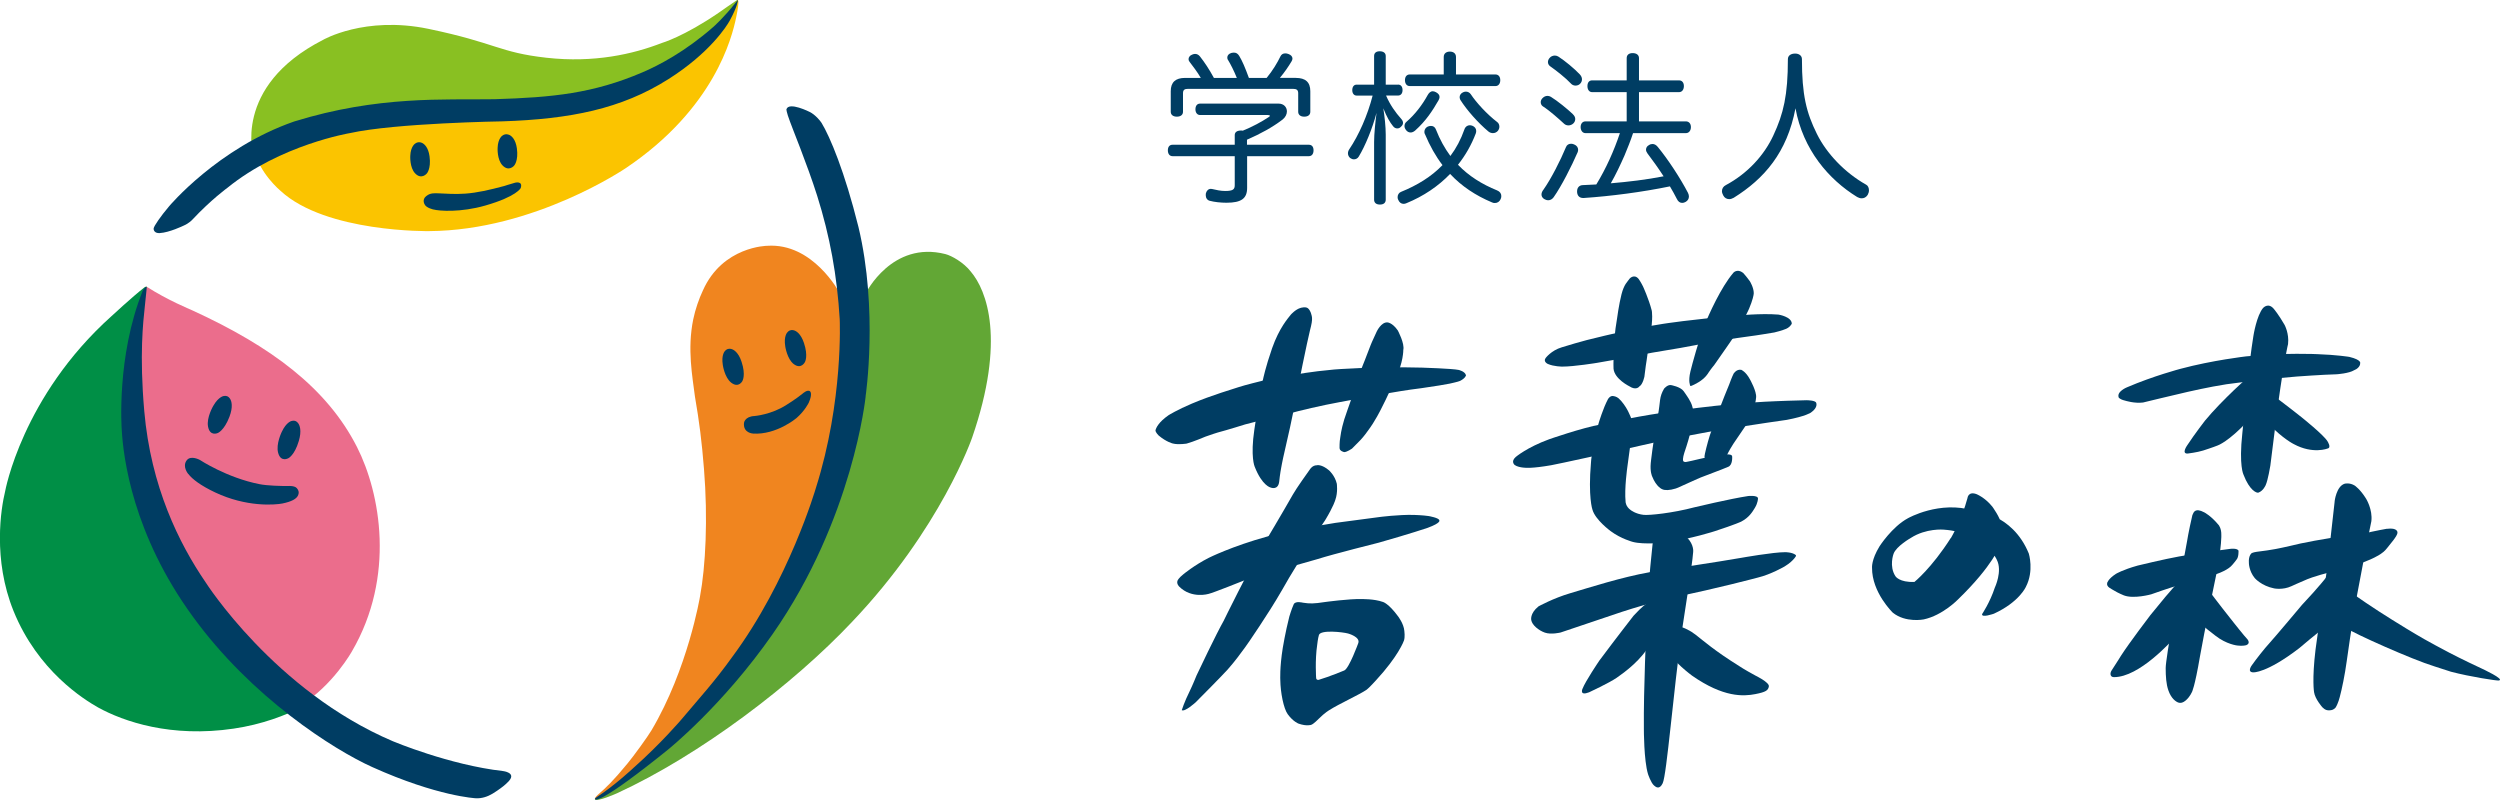 <svg width="200" height="64" viewBox="0 0 200 64" fill="none" xmlns="http://www.w3.org/2000/svg">
<g clip-path="url(#clip0_1_24262)">
<path d="M123.835 29.12C123.835 29.12 123.432 28.944 123.649 28.644C123.649 28.644 124.097 28.034 124.944 27.784C124.944 27.784 126.706 27.231 127.925 26.966C127.925 26.966 130.667 26.274 133.051 25.906C133.051 25.906 135.307 25.549 138.907 25.253C138.907 25.253 140.874 25.049 142.283 25.168C142.283 25.168 143.346 25.341 143.342 25.898C143.342 25.898 143.191 26.236 142.735 26.363C142.735 26.363 142.61 26.432 141.945 26.597C141.945 26.597 140.464 26.847 139.959 26.904C139.454 26.962 136.556 27.384 136.351 27.45C135.839 27.611 133.143 28.06 132.178 28.214C132.178 28.214 129.155 28.798 127.762 29.028C127.762 29.028 125.916 29.332 124.982 29.328C124.982 29.328 124.31 29.328 123.831 29.117L123.835 29.12Z" fill="#003D63"/>
<path d="M130.382 22.277C130.382 22.277 130.739 21.893 131.084 22.308C131.084 22.308 131.259 22.546 131.437 22.907C131.437 22.907 131.897 23.898 132.14 24.843C132.14 24.843 132.277 25.434 132.003 26.928C132.003 26.928 131.878 27.681 131.73 28.83C131.73 28.83 131.612 29.548 131.559 30.074C131.578 30.047 131.441 30.75 131.149 30.915C131.149 30.915 130.909 31.272 130.351 30.904C130.351 30.904 129.163 30.324 129.083 29.502C129.083 29.502 129.003 27.508 129.356 25.534C129.356 25.534 129.512 24.351 129.721 23.541C129.93 22.73 130.188 22.558 130.382 22.277Z" fill="#003D63"/>
<path d="M138.652 21.839C138.652 21.839 138.96 21.451 139.45 21.831C139.45 21.831 139.701 22.1 139.993 22.507C139.993 22.507 140.301 23.003 140.301 23.456C140.301 23.586 140.213 24.017 139.932 24.681C139.932 24.681 139.587 25.491 138.778 26.84C138.778 26.84 137.631 28.514 137.141 29.198C137.141 29.198 136.887 29.497 136.666 29.832C136.666 29.832 136.45 30.242 135.858 30.592C135.858 30.592 135.25 30.949 135.223 30.869C135.208 30.823 135.045 30.519 135.231 29.728C135.371 29.133 135.914 27.17 136.328 26.106C136.697 25.153 137.688 22.976 138.656 21.839H138.652Z" fill="#003D63"/>
<path d="M121.181 37.203C121.181 37.203 120.828 36.938 121.26 36.557C121.26 36.557 122.149 35.793 123.934 35.14C123.934 35.14 126.505 34.238 128.111 33.942C128.111 33.942 130.333 33.419 133.033 33.016C133.033 33.016 137.601 32.275 142.032 32.098C142.032 32.098 143.707 32.029 144.531 32.018C144.531 32.018 145.237 32.018 145.294 32.225C145.294 32.225 145.477 32.59 144.865 33.012C144.865 33.012 144.474 33.297 142.944 33.589C142.944 33.589 140.684 33.907 137.187 34.456C137.187 34.456 133.473 35.129 131.286 35.639C128.981 36.173 124.682 37.114 124.093 37.218C122.533 37.487 122.062 37.429 121.841 37.406C121.655 37.387 121.344 37.326 121.181 37.203Z" fill="#003D63"/>
<path d="M128.624 31.952C128.624 31.952 128.806 31.598 129.117 31.694C129.117 31.694 129.319 31.721 129.493 31.871C129.774 32.113 130.078 32.574 130.196 32.804C130.196 32.804 130.678 33.68 130.625 34.122C130.625 34.122 130.5 35.02 130.188 37.359C130.188 37.359 129.938 39.088 130.048 40.16C130.048 40.16 130.063 40.528 130.45 40.801C130.45 40.801 130.841 41.12 131.495 41.189C131.931 41.235 133.788 41.054 135.562 40.582C135.562 40.582 138.417 39.898 139.853 39.683C139.853 39.683 140.639 39.599 140.639 39.879C140.639 39.879 140.639 40.221 140.388 40.632C140.176 40.978 139.921 41.4 139.302 41.727C139.302 41.727 138.884 41.938 137.157 42.502C137.157 42.502 135.341 43.094 133.241 43.405C133.241 43.405 131.517 43.589 130.633 43.355C130.633 43.355 129.691 43.113 128.859 42.495C128.859 42.495 127.617 41.592 127.393 40.763C127.393 40.763 127.04 39.775 127.279 36.995C127.279 36.995 127.34 35.742 127.906 33.807C127.906 33.807 128.248 32.662 128.628 31.952H128.624Z" fill="#003D63"/>
<path d="M133.135 31.084C133.135 31.084 133.401 30.761 133.678 30.807C133.678 30.807 134.441 30.934 134.696 31.299C134.95 31.664 135.281 32.109 135.383 32.52C135.383 32.52 135.638 33.312 135.402 33.842C135.402 33.842 135.277 34.667 134.738 36.246C134.738 36.246 134.59 36.695 134.654 36.876C134.654 36.876 134.711 37.002 134.931 36.949C135.098 36.91 135.528 36.834 135.926 36.726C136.401 36.599 138.083 36.292 138.239 36.353C138.239 36.353 138.584 36.346 138.573 36.526C138.573 36.526 138.63 37.225 138.239 37.352C138.239 37.352 137.612 37.621 136.052 38.201C136.052 38.201 135.311 38.52 134.631 38.835C134.631 38.835 134.236 39.027 134.073 39.077C133.549 39.242 133.185 39.234 132.987 39.142C132.987 39.142 132.512 38.981 132.167 38.101C132.167 38.101 131.996 37.748 132.06 37.045C132.06 37.045 132.224 35.443 132.626 33.285C132.854 32.067 132.71 31.806 133.131 31.084H133.135Z" fill="#003D63"/>
<path d="M138.683 29.9C138.683 29.9 138.911 29.512 139.299 29.585C139.299 29.585 139.656 29.716 139.997 30.35C139.997 30.35 140.548 31.325 140.487 31.805C140.487 31.805 140.407 33.023 139.568 34.179C139.568 34.179 139.135 34.82 138.775 35.347C138.775 35.347 138.171 36.192 137.833 37.175C137.651 37.705 136.842 37.286 136.842 37.286C136.842 37.286 136.359 36.902 136.359 36.507C136.359 36.38 136.595 35.427 136.785 34.832C137.054 33.983 137.924 31.736 138.345 30.734C138.345 30.734 138.543 30.177 138.687 29.896L138.683 29.9Z" fill="#003D63"/>
<path d="M122.502 49.616C122.502 49.616 122.362 49.09 123.08 48.51C123.08 48.51 124.261 47.857 125.616 47.458C127.192 46.993 129.721 46.175 131.973 45.776C131.973 45.776 137.874 44.888 139.317 44.623C139.317 44.623 141.862 44.17 142.826 44.174C142.826 44.174 143.377 44.174 143.65 44.393C143.688 44.423 143.688 44.454 143.665 44.504C143.665 44.504 143.65 44.546 143.548 44.669C143.411 44.834 143.191 45.057 142.766 45.318C142.766 45.318 141.672 45.956 140.628 46.206C140.628 46.206 137.195 47.12 134.073 47.742C134.073 47.742 132.136 48.172 129.729 48.956C129.729 48.956 126.797 49.943 124.849 50.6C124.849 50.6 124.093 50.788 123.592 50.611C123.087 50.434 122.571 50.004 122.502 49.616Z" fill="#003D63"/>
<path d="M132.277 42.91C132.277 42.91 131.799 46.924 131.719 50.008C131.719 50.008 131.476 55.093 131.51 58.343C131.51 58.343 131.506 60.835 131.841 61.926C131.841 61.926 132.072 62.629 132.323 62.84C132.456 62.952 132.748 63.213 133.014 62.663C133.34 61.995 133.872 55.266 134.559 50.431C134.559 50.431 135.403 45.061 135.452 44.178C135.452 44.178 135.551 43.594 134.958 42.998C134.419 42.453 132.482 40.99 132.273 42.914L132.277 42.91Z" fill="#003D63"/>
<path d="M127.921 52.889C127.921 52.889 126.846 54.468 126.592 55.12C126.592 55.12 126.341 55.689 127.124 55.385C127.124 55.385 128.73 54.64 129.341 54.218C129.953 53.795 131.388 52.751 132.041 51.449C132.432 50.669 132.581 48.376 132.106 48.245C132.106 48.245 132.075 47.75 130.678 49.267C130.678 49.267 129.356 50.961 127.917 52.889H127.921Z" fill="#003D63"/>
<path d="M133.861 50.035C133.861 50.035 134.692 50.035 135.653 50.78C136.302 51.283 137.134 52.036 139.139 53.288C139.139 53.288 139.519 53.55 140.426 54.041C140.426 54.041 141.562 54.587 141.509 54.909C141.456 55.232 141.269 55.362 140.426 55.528C139.485 55.712 137.882 55.812 135.361 54.049C135.361 54.049 133.709 52.827 133.545 52.121C133.545 52.121 132.983 50.047 133.861 50.035Z" fill="#003D63"/>
<path d="M100.351 34.345C100.021 36.554 100.374 37.333 100.374 37.333C100.978 38.877 101.654 39.004 101.654 39.004C101.654 39.004 102.235 39.25 102.333 38.555C102.398 37.917 102.489 37.456 102.489 37.456C102.516 37.253 102.584 36.98 102.652 36.627C102.762 36.135 103.203 34.188 103.203 34.188C103.203 34.188 103.583 32.436 103.97 30.347C104.019 30.086 104.338 28.507 104.555 27.508C104.771 26.51 104.878 26.107 104.878 26.107C104.98 25.676 104.98 25.461 104.942 25.281C104.859 24.885 104.722 24.758 104.68 24.705C104.506 24.486 104.05 24.632 104.05 24.632C103.643 24.743 103.268 25.169 103.268 25.169C103.051 25.45 102.341 26.226 101.771 27.85C101.236 29.387 101.042 30.351 101.042 30.351C100.936 30.762 100.814 31.384 100.761 31.668C100.761 31.668 100.594 32.724 100.351 34.349V34.345Z" fill="#003D63"/>
<path d="M102.987 33.135C103.982 32.82 106.07 32.386 106.07 32.386C106.913 32.206 110.92 31.48 110.92 31.48C112.818 31.153 113.236 31.119 113.715 31.054C114.672 30.923 115.78 30.735 115.982 30.689C116.05 30.673 116.684 30.535 116.802 30.474C117.227 30.262 117.28 30.032 117.28 30.032C117.212 29.705 116.692 29.594 116.692 29.594C116.187 29.486 113.768 29.41 113.768 29.41C109.879 29.306 106.746 29.559 106.746 29.559C104.825 29.729 103.518 29.986 103.518 29.986C102.398 30.132 102.353 30.182 101.107 30.431C101.001 30.454 99.493 30.831 99.094 30.969C98.692 31.107 96.983 31.599 95.346 32.29C94.18 32.782 93.486 33.216 93.486 33.216C92.68 33.773 92.479 34.242 92.438 34.43C92.438 34.595 92.688 34.837 92.688 34.837C93.315 35.367 93.831 35.482 93.831 35.482C94.283 35.597 94.936 35.486 94.936 35.486C95.453 35.348 96.44 34.929 96.44 34.929C96.736 34.814 97.416 34.602 97.416 34.602C98.156 34.41 99.611 33.953 99.611 33.953C101.399 33.477 102.983 33.124 102.983 33.124L102.987 33.135Z" fill="#003D63"/>
<path d="M110.145 26.509C110.145 26.509 110.491 25.776 110.977 25.791C110.977 25.791 111.372 25.784 111.824 26.436C111.824 26.436 112.386 27.481 112.264 27.996C112.264 27.996 112.279 28.994 111.634 30.289C111.634 30.289 110.928 31.887 110.495 32.705C110.483 32.72 110.016 33.7 109.409 34.491C109.409 34.491 109.128 34.902 108.82 35.221C108.664 35.382 108.3 35.747 108.159 35.889C108.159 35.889 107.764 36.165 107.54 36.169C107.54 36.169 107.164 36.1 107.164 35.839C107.164 35.839 107.149 35.37 107.225 34.971C107.225 34.971 107.29 34.368 107.54 33.554C107.711 33.004 107.825 32.755 108.133 31.844C108.133 31.844 108.573 30.323 109.044 29.171C109.044 29.171 109.181 28.849 109.648 27.616C109.648 27.616 109.781 27.274 110.145 26.506V26.509Z" fill="#003D63"/>
<path d="M94.215 46.428C94.215 46.428 94.28 46.251 94.671 45.94C94.671 45.94 95.537 45.218 96.703 44.626C96.703 44.626 98.533 43.705 101.396 42.917C101.396 42.917 103.549 42.353 106.834 41.83C106.834 41.83 108.881 41.554 110.366 41.362C110.366 41.362 111.873 41.162 113.111 41.193C113.111 41.193 113.863 41.216 114.296 41.285C114.296 41.285 115.128 41.427 115.143 41.623C115.143 41.623 115.34 41.811 114.205 42.23C114.205 42.23 112.823 42.698 110.301 43.413C110.301 43.413 106.694 44.315 105.38 44.734C105.38 44.734 100.071 46.228 99.452 46.466C99.452 46.466 97.082 47.419 96.687 47.511C96.687 47.511 95.328 47.922 94.337 46.927C94.337 46.927 94.09 46.7 94.211 46.428H94.215Z" fill="#003D63"/>
<path d="M105.356 37.218C105.356 37.218 105.724 37.122 106.324 37.629C106.324 37.629 106.78 38.021 106.943 38.689C106.943 38.689 107.046 39.377 106.826 39.991C106.826 39.991 106.697 40.483 106.017 41.608C106.017 41.608 104.961 43.16 103.131 46.217C103.131 46.217 102.219 47.83 101.65 48.714C101.65 48.714 100.032 51.268 99.288 52.217C99.288 52.217 98.821 52.877 98.213 53.561C97.822 53.999 96.022 55.819 95.65 56.188C95.65 56.188 94.784 56.975 94.541 56.814C94.541 56.814 94.742 56.165 95.179 55.285C95.395 54.852 95.726 54.03 95.726 54.03C95.859 53.742 97.305 50.703 97.887 49.678C97.887 49.678 99.933 45.476 101.206 43.364C101.206 43.364 102.641 40.955 103.431 39.561C103.735 39.023 104.657 37.74 104.794 37.548C104.794 37.548 104.992 37.214 105.352 37.222L105.356 37.218Z" fill="#003D63"/>
<path d="M112.348 50.477C112.299 49.889 111.85 49.313 111.85 49.313C111.068 48.249 110.628 48.154 110.628 48.154C109.925 47.9 108.907 47.927 108.907 47.927C107.973 47.892 105.976 48.165 105.976 48.165C105.106 48.299 104.795 48.303 104.233 48.215C104.221 48.215 103.633 48.05 103.496 48.346C103.325 48.722 103.147 49.321 103.147 49.321C102.824 50.589 102.623 51.822 102.623 51.822C102.364 53.435 102.425 54.41 102.425 54.41C102.437 55.39 102.683 56.676 103.018 57.137C103.454 57.736 103.883 57.89 103.883 57.89C104.544 58.12 104.897 57.986 104.897 57.986C105.087 57.928 105.49 57.51 105.49 57.51C105.999 56.999 106.356 56.803 106.356 56.803C107.077 56.334 108.805 55.547 109.333 55.175C109.523 55.04 110.085 54.418 110.085 54.418C111.862 52.494 112.306 51.288 112.321 51.23C112.412 50.942 112.348 50.496 112.348 50.481V50.477ZM107.54 53.638C107.54 53.638 106.34 54.138 105.497 54.387C105.497 54.387 105.311 54.429 105.292 54.245C105.292 54.245 105.19 52.82 105.376 51.583C105.376 51.583 105.433 51.053 105.516 50.796C105.657 50.362 107.453 50.569 107.848 50.681C107.848 50.681 108.839 50.95 108.664 51.445C108.664 51.445 107.928 53.477 107.54 53.638Z" fill="#003D63"/>
<path d="M156.075 43.039C156.075 43.039 156.941 41.58 157.4 39.84C157.4 39.84 157.453 39.291 158.106 39.525C158.106 39.525 158.782 39.782 159.386 40.531C159.386 40.531 160.043 41.43 160.092 41.933C160.092 41.933 160.225 42.801 159.986 43.65C159.986 43.65 159.458 45.221 156.663 47.933C156.663 47.933 155.433 49.223 153.895 49.553C153.895 49.553 152.456 49.842 151.427 49.016C151.427 49.016 149.748 47.403 149.763 45.421C149.763 45.421 149.699 44.787 150.363 43.704C150.363 43.704 151.358 42.144 152.638 41.457C152.638 41.457 155.167 40.017 157.89 40.85C157.89 40.85 160.973 41.008 162.306 44.288C162.306 44.288 162.735 45.674 162.071 46.946C162.071 46.946 161.547 48.163 159.511 49.096C159.511 49.096 158.494 49.457 158.57 49.123C158.57 49.123 159.196 48.198 159.587 47.007C159.587 47.007 160.214 45.686 159.743 44.779C159.743 44.779 158.851 42.605 155.486 42.371C155.486 42.371 154.096 42.244 152.87 43.032C152.87 43.032 151.693 43.7 151.484 44.307C151.484 44.307 151.108 45.302 151.639 46.104C151.639 46.104 151.951 46.604 153.155 46.554C153.155 46.554 154.514 45.471 156.063 43.039H156.075Z" fill="#003D63"/>
<path d="M169.503 31.82C169.636 31.927 169.746 31.989 170.019 32.054C170.019 32.054 170.771 32.292 171.447 32.2C171.447 32.2 173.938 31.593 175.043 31.343C175.043 31.343 176.718 30.956 178.112 30.741C178.985 30.614 182.232 30.233 183.755 30.122C183.755 30.122 185.786 29.972 186.941 29.942C186.941 29.942 187.928 29.876 188.334 29.615C188.543 29.546 188.824 29.316 188.813 29.066C188.813 29.066 188.957 28.797 187.947 28.551C187.947 28.551 186.948 28.386 185.38 28.332C185.38 28.332 182.87 28.202 179.695 28.509C179.695 28.509 176.991 28.82 174.443 29.504C174.443 29.504 172.283 30.072 170.171 30.979C170.171 30.979 169.294 31.324 169.503 31.812V31.82Z" fill="#003D63"/>
<path d="M181.069 24.619C181.069 24.619 181.457 24.192 181.89 24.692C181.89 24.692 182.292 25.16 182.763 25.986C182.763 25.986 183.143 26.67 183.044 27.526C183.044 27.526 182.759 28.629 182.243 32.339C182.243 32.339 181.928 34.874 181.628 37.244C181.628 37.244 181.438 38.419 181.252 38.815C181.252 38.815 181.066 39.268 180.674 39.41C180.538 39.46 179.964 39.241 179.482 37.977C179.482 37.977 179.102 37.274 179.387 34.655C179.661 32.132 179.881 29.312 180.272 26.877C180.272 26.877 180.526 25.23 181.062 24.619H181.069Z" fill="#003D63"/>
<path d="M179.999 30.026C179.999 30.026 177.774 31.985 176.395 33.656C176.395 33.656 175.56 34.735 174.987 35.611C174.987 35.611 174.474 36.321 175.021 36.283C175.021 36.283 175.773 36.194 176.255 36.041C176.255 36.041 177.06 35.783 177.421 35.634C177.421 35.634 178.283 35.338 179.825 33.679C179.825 33.679 180.675 29.872 179.999 30.026Z" fill="#003D63"/>
<path d="M181.67 31.494C181.67 31.494 182.98 32.466 184.126 33.38C184.126 33.38 185.907 34.801 186.2 35.304C186.2 35.304 186.526 35.8 186.223 35.877C186.223 35.877 185.038 36.361 183.5 35.527C183.5 35.527 182.642 35.108 181.506 33.925C181.506 33.925 181.195 31.701 181.666 31.494H181.67Z" fill="#003D63"/>
<path d="M168.569 46.649C168.569 46.649 168.629 46.326 169.275 45.908C169.275 45.908 169.803 45.585 171.01 45.247C171.01 45.247 173.16 44.725 174.326 44.517C174.326 44.517 176.072 44.199 178.412 43.91C178.412 43.91 178.985 43.83 179.08 44.056C179.08 44.056 179.11 44.579 178.913 44.782C178.913 44.782 178.647 45.143 178.469 45.312C177.698 46.042 175.191 46.518 174.052 46.891C174.052 46.891 173.52 47.041 172.1 47.544C172.1 47.544 170.71 47.936 169.913 47.632C169.913 47.632 169.446 47.444 169.134 47.248C168.891 47.094 168.504 46.96 168.572 46.649H168.569Z" fill="#003D63"/>
<path d="M175.404 41.185C175.484 41.004 175.587 40.585 176.35 40.993C176.35 40.993 176.874 41.254 177.497 42.007C177.497 42.007 177.724 42.283 177.705 42.806C177.705 42.806 177.762 43.535 177.299 45.97C177.299 45.97 176.304 50.729 176 52.5C175.571 55.023 175.351 55.373 175.351 55.373C175.351 55.373 175.199 55.722 174.918 55.98C174.918 55.98 174.603 56.325 174.269 56.206C174.087 56.141 173.699 55.903 173.464 55.215C173.297 54.727 173.255 54.117 173.255 53.445C173.255 52.665 174.284 46.961 174.968 43.282C174.968 43.282 175.066 42.613 175.397 41.181L175.404 41.185Z" fill="#003D63"/>
<path d="M174.497 46.332C174.497 46.332 173.973 46.8 172.028 49.213C172.028 49.213 170.357 51.402 169.674 52.466C169.674 52.466 169.389 52.934 168.926 53.641C168.785 53.856 168.797 54.171 169.116 54.171C171.155 54.179 173.729 51.275 174.128 50.845L174.497 46.328V46.332Z" fill="#003D63"/>
<path d="M176.79 47.346C176.657 47.169 177.383 48.16 178.685 49.796C178.685 49.796 179.574 50.921 179.783 51.129C179.783 51.129 180.083 51.463 179.703 51.613C179.703 51.613 179.414 51.701 179 51.643C179 51.643 178.127 51.563 177.219 50.844C176.745 50.491 176.479 50.257 176.122 49.961C176.012 49.869 175.529 46.666 176.79 47.342V47.346Z" fill="#003D63"/>
<path d="M190.939 42.302C190.939 42.302 190.149 42.436 188.942 42.717C188.569 42.755 188.182 42.801 187.795 42.847C186.059 43.062 183.993 43.466 183.291 43.654C183.291 43.654 182.14 43.93 181.366 44.034C180.496 44.149 180.39 44.149 180.15 44.242C180.15 44.242 179.866 44.41 179.911 45.033C179.911 45.033 179.907 45.67 180.382 46.25C180.382 46.25 180.91 46.869 181.931 47.072C181.931 47.072 182.623 47.218 183.314 46.895C183.314 46.895 184.035 46.565 184.464 46.389C184.464 46.389 185.08 46.093 186.693 45.712C186.693 45.712 189.014 45.133 190.077 44.537C190.077 44.537 190.388 44.395 190.681 44.149C190.89 43.977 191 43.792 191.467 43.22C191.63 42.993 191.797 42.778 191.797 42.598C191.797 42.598 191.828 42.191 190.947 42.306L190.939 42.302Z" fill="#003D63"/>
<path d="M186.769 40.11C186.769 40.11 186.906 38.896 187.578 38.696C187.578 38.696 187.962 38.589 188.379 38.846C188.379 38.846 188.82 39.134 189.295 39.91C189.295 39.91 189.819 40.759 189.709 41.696C189.709 41.696 189.519 42.522 188.512 47.88C188.512 47.88 188.064 50.503 187.734 52.919C187.593 53.964 187.35 55.143 187.179 55.769C187.179 55.769 187.058 56.272 186.849 56.602C186.849 56.602 186.728 56.767 186.507 56.809C186.15 56.875 185.983 56.771 185.782 56.575C185.782 56.575 185.205 55.922 185.125 55.373C185.125 55.373 184.95 54.394 185.243 51.962C185.364 50.952 186.2 45.471 186.291 44.461C186.291 44.461 186.5 42.495 186.773 40.113L186.769 40.11Z" fill="#003D63"/>
<path d="M186.242 46.012C186.242 46.012 185.52 46.953 184.157 48.393C184.157 48.393 182.038 50.92 181.609 51.389C181.123 51.919 180.477 52.752 180.158 53.206C180.158 53.206 179.721 53.77 180.257 53.789C180.257 53.789 181.297 53.878 183.933 51.858C183.933 51.858 185.459 50.555 186.044 50.152C186.044 50.152 186.374 46.557 186.242 46.012Z" fill="#003D63"/>
<path d="M188.167 47.463C189.728 48.554 190.845 49.269 192.5 50.279C193.613 50.951 194.099 51.243 195.956 52.222C195.956 52.222 197.152 52.844 198.508 53.47C198.508 53.47 200.483 54.377 199.89 54.442C199.727 54.461 197.65 54.15 196.081 53.739C196.081 53.739 195.064 53.405 194.752 53.309C192.979 52.768 188.35 50.697 187.704 50.248C187.704 50.248 187.928 47.298 188.164 47.459L188.167 47.463Z" fill="#003D63"/>
<path d="M99.77 11.58H104.707C104.954 11.58 105.083 11.749 105.083 12.025C105.083 12.302 104.954 12.494 104.707 12.494H99.77V15.029C99.77 15.866 99.33 16.219 98.115 16.219C97.674 16.219 97.158 16.166 96.77 16.062C96.577 16.008 96.459 15.839 96.459 15.605C96.459 15.566 96.459 15.513 96.471 15.463C96.535 15.24 96.675 15.109 96.869 15.109C96.907 15.109 96.934 15.109 96.972 15.121C97.283 15.198 97.671 15.278 98.005 15.278C98.624 15.278 98.779 15.159 98.779 14.821V12.494H93.805C93.558 12.494 93.429 12.298 93.429 12.025C93.429 11.752 93.558 11.58 93.805 11.58H98.779V10.808C98.779 10.558 98.984 10.443 99.269 10.443C99.322 10.443 99.387 10.443 99.425 10.454C100.2 10.139 100.925 9.747 101.491 9.371C101.555 9.333 101.593 9.294 101.593 9.267C101.593 9.229 101.529 9.202 101.426 9.202H96.011C95.764 9.202 95.635 8.995 95.635 8.745C95.635 8.472 95.764 8.288 96.011 8.288H102.281C102.706 8.288 102.953 8.576 102.953 8.914C102.953 9.137 102.835 9.386 102.603 9.567C101.813 10.17 100.872 10.692 99.759 11.176V11.58H99.77ZM103.674 6.233C104.438 6.233 104.825 6.575 104.825 7.293V8.941C104.825 9.191 104.643 9.333 104.335 9.333C104.05 9.333 103.856 9.191 103.856 8.941V7.462C103.856 7.189 103.716 7.109 103.454 7.109H95.027C94.769 7.109 94.64 7.186 94.64 7.462V8.941C94.64 9.191 94.446 9.333 94.15 9.333C93.854 9.333 93.66 9.191 93.66 8.941V7.293C93.66 6.575 94.048 6.233 94.8 6.233H96.064C95.794 5.765 95.419 5.281 95.16 4.939C95.107 4.873 95.084 4.808 95.084 4.731C95.084 4.589 95.187 4.432 95.381 4.366C95.457 4.328 95.536 4.313 95.612 4.313C95.768 4.313 95.897 4.389 96 4.52C96.36 4.977 96.736 5.538 97.112 6.233H98.946C98.726 5.684 98.457 5.15 98.248 4.808C98.195 4.743 98.183 4.666 98.183 4.601C98.183 4.432 98.301 4.301 98.506 4.236C98.582 4.224 98.646 4.209 98.711 4.209C98.893 4.209 99.022 4.286 99.136 4.47C99.383 4.873 99.615 5.423 99.911 6.233H101.331C101.81 5.657 102.197 5.004 102.429 4.52C102.505 4.351 102.649 4.27 102.816 4.27C102.892 4.27 102.998 4.282 103.086 4.324C103.291 4.401 103.397 4.532 103.397 4.689C103.397 4.754 103.37 4.831 103.332 4.896C103.086 5.315 102.751 5.799 102.391 6.229H103.67L103.674 6.233Z" fill="#003D63"/>
<path d="M111.842 6.767C112.074 6.767 112.203 6.936 112.203 7.213C112.203 7.462 112.074 7.643 111.842 7.643H110.885C111.197 8.376 111.633 8.991 112.1 9.513C112.192 9.617 112.241 9.721 112.241 9.828C112.241 9.92 112.203 10.024 112.1 10.116C111.998 10.235 111.895 10.274 111.778 10.274C111.649 10.274 111.531 10.209 111.44 10.089C111.193 9.79 110.935 9.344 110.665 8.664C110.768 9.306 110.859 10.143 110.859 10.769V15.974C110.859 16.223 110.692 16.365 110.395 16.365C110.099 16.365 109.928 16.223 109.928 15.974V11.361C109.928 10.693 110.031 9.751 110.122 9.033C109.773 10.328 109.218 11.672 108.702 12.524C108.611 12.682 108.455 12.747 108.314 12.747C108.212 12.747 108.109 12.709 108.018 12.644C107.9 12.551 107.836 12.409 107.836 12.263C107.836 12.16 107.874 12.041 107.938 11.948C108.713 10.796 109.4 9.241 109.811 7.647H108.531C108.311 7.647 108.182 7.462 108.182 7.216C108.182 6.944 108.311 6.771 108.531 6.771H109.928V4.482C109.928 4.232 110.095 4.102 110.38 4.102C110.665 4.102 110.859 4.232 110.859 4.482V6.771H111.842V6.767ZM113.988 10.727C113.961 10.662 113.95 10.608 113.95 10.543C113.95 10.358 114.068 10.178 114.261 10.113C114.337 10.086 114.402 10.074 114.481 10.074C114.664 10.074 114.804 10.166 114.88 10.374C115.192 11.173 115.579 11.864 116.031 12.478C116.494 11.864 116.87 11.157 117.155 10.347C117.231 10.124 117.402 10.02 117.58 10.02C117.645 10.02 117.709 10.032 117.785 10.059C117.979 10.136 118.097 10.281 118.097 10.477C118.097 10.543 118.085 10.608 118.059 10.685C117.709 11.599 117.231 12.436 116.638 13.181C117.504 14.084 118.552 14.737 119.768 15.232C119.999 15.325 120.105 15.493 120.105 15.678C120.105 15.755 120.094 15.847 120.052 15.928C119.961 16.135 119.794 16.242 119.585 16.242C119.509 16.242 119.43 16.231 119.354 16.189C118.047 15.639 116.938 14.906 116.008 13.915C115.066 14.894 113.889 15.693 112.518 16.254C112.442 16.292 112.362 16.308 112.287 16.308C112.104 16.308 111.952 16.204 111.861 15.993C111.823 15.928 111.808 15.851 111.808 15.77C111.808 15.586 111.911 15.417 112.078 15.351C113.369 14.829 114.508 14.134 115.4 13.208C114.857 12.502 114.394 11.68 113.992 10.723L113.988 10.727ZM115.165 7.762C115.165 7.827 115.138 7.919 115.089 8.012C114.584 8.887 114.083 9.659 113.213 10.443C113.095 10.546 112.966 10.6 112.852 10.6C112.723 10.6 112.606 10.546 112.514 10.443C112.412 10.324 112.359 10.209 112.359 10.089C112.359 9.959 112.412 9.828 112.514 9.748C113.198 9.16 113.794 8.376 114.208 7.616C114.311 7.432 114.44 7.301 114.622 7.301C114.698 7.301 114.789 7.328 114.88 7.378C115.047 7.47 115.165 7.585 115.165 7.758V7.762ZM119.635 5.957C119.881 5.957 120.022 6.141 120.022 6.414C120.022 6.686 119.881 6.886 119.635 6.886H112.784C112.537 6.886 112.397 6.69 112.397 6.414C112.397 6.137 112.537 5.957 112.784 5.957H115.499V4.559C115.499 4.286 115.693 4.128 115.989 4.128C116.285 4.128 116.479 4.286 116.479 4.559V5.957H119.631H119.635ZM117.257 7.328C117.424 7.328 117.569 7.405 117.66 7.535C118.1 8.204 118.966 9.145 119.768 9.759C119.885 9.836 119.95 9.982 119.95 10.139C119.95 10.243 119.912 10.362 119.832 10.466C119.73 10.585 119.585 10.65 119.433 10.65C119.316 10.65 119.186 10.612 119.073 10.52C118.26 9.84 117.352 8.822 116.824 7.985C116.798 7.919 116.771 7.854 116.771 7.777C116.771 7.635 116.847 7.478 117.041 7.385C117.117 7.347 117.197 7.332 117.261 7.332L117.257 7.328Z" fill="#003D63"/>
<path d="M125.825 9.134C125.965 9.264 126.019 9.395 126.019 9.525C126.019 9.656 125.965 9.775 125.878 9.863C125.776 9.967 125.631 10.032 125.479 10.032C125.35 10.032 125.232 9.994 125.13 9.902C124.705 9.51 123.979 8.857 123.425 8.504C123.322 8.438 123.258 8.308 123.258 8.177C123.258 8.074 123.296 7.97 123.376 7.878C123.493 7.747 123.634 7.67 123.801 7.67C123.892 7.67 123.983 7.697 124.07 7.747C124.587 8.062 125.403 8.726 125.829 9.134H125.825ZM126.25 11.983C126.25 12.049 126.239 12.114 126.212 12.179C125.722 13.305 124.921 14.887 124.287 15.786C124.169 15.943 124.017 16.02 123.862 16.02C123.744 16.02 123.63 15.982 123.524 15.916C123.395 15.824 123.319 15.709 123.319 15.563C123.319 15.433 123.372 15.302 123.486 15.16C124.093 14.296 124.83 12.848 125.282 11.761C125.346 11.592 125.502 11.5 125.681 11.5C125.757 11.5 125.836 11.511 125.927 11.553C126.159 11.646 126.25 11.815 126.25 11.983ZM126.391 5.957C126.508 6.088 126.558 6.218 126.558 6.349C126.558 6.48 126.505 6.599 126.417 6.691C126.326 6.795 126.186 6.848 126.041 6.848C125.912 6.848 125.772 6.795 125.681 6.691C125.255 6.234 124.503 5.646 124.002 5.293C123.9 5.216 123.835 5.097 123.835 4.966C123.835 4.863 123.873 4.744 123.964 4.64C124.067 4.509 124.234 4.444 124.389 4.444C124.481 4.444 124.572 4.471 124.659 4.521C125.176 4.847 125.95 5.489 126.391 5.957ZM134.87 9.71C135.117 9.71 135.273 9.894 135.273 10.167C135.273 10.44 135.117 10.651 134.87 10.651H130.644C130.45 11.254 130.203 11.853 129.96 12.441C129.626 13.197 129.277 13.942 128.863 14.664C130.272 14.545 131.707 14.376 133.089 14.104C132.664 13.451 132.197 12.798 131.798 12.275C131.722 12.172 131.681 12.068 131.681 11.976C131.681 11.834 131.756 11.688 131.912 11.611C132.003 11.546 132.106 11.519 132.197 11.519C132.353 11.519 132.493 11.596 132.622 11.753C133.45 12.759 134.43 14.261 135.037 15.425C135.091 15.529 135.113 15.632 135.113 15.725C135.113 15.909 135.011 16.066 134.844 16.155C134.753 16.208 134.662 16.232 134.574 16.232C134.407 16.232 134.251 16.139 134.149 15.916C133.993 15.602 133.8 15.264 133.594 14.91C131.373 15.367 128.878 15.694 126.695 15.84H126.657C126.387 15.84 126.193 15.698 126.167 15.371V15.306C126.167 14.991 126.36 14.822 126.607 14.81C126.968 14.799 127.344 14.772 127.705 14.757C128.494 13.462 129.113 12.076 129.592 10.651H126.839C126.607 10.651 126.451 10.443 126.451 10.167C126.451 9.89 126.607 9.71 126.839 9.71H130.135V7.371H127.37C127.139 7.371 126.995 7.175 126.995 6.887C126.995 6.599 127.135 6.43 127.37 6.43H130.135V4.651C130.135 4.39 130.317 4.248 130.613 4.248C130.91 4.248 131.119 4.39 131.119 4.651V6.43H134.324C134.57 6.43 134.711 6.614 134.711 6.887C134.711 7.159 134.57 7.371 134.324 7.371H131.119V9.71H134.878H134.87Z" fill="#003D63"/>
<path d="M138.686 15.827C138.569 15.892 138.455 15.931 138.337 15.931C138.143 15.931 137.961 15.838 137.858 15.631C137.794 15.512 137.756 15.397 137.756 15.293C137.756 15.097 137.858 14.913 138.067 14.809C139.825 13.868 141.143 12.405 141.868 10.834C142.681 9.094 143.031 7.619 143.031 4.731C143.031 4.443 143.277 4.285 143.612 4.285C143.908 4.285 144.155 4.443 144.155 4.731C144.155 7.592 144.504 9.006 145.355 10.719C146.118 12.263 147.565 13.803 149.285 14.771C149.441 14.848 149.517 15.032 149.517 15.228C149.517 15.347 149.479 15.477 149.414 15.593C149.285 15.789 149.118 15.865 148.936 15.865C148.818 15.865 148.689 15.827 148.575 15.762C146.3 14.364 144.246 11.982 143.638 8.664C142.966 12.205 141.143 14.298 138.69 15.827H138.686Z" fill="#003D63"/>
<path d="M53.468 59.482C57.501 55.875 64.128 47.871 66.303 41.461C68.48 35.05 69.292 30.664 68.552 23.958C68.552 23.958 67.936 24.784 67.143 23.393C67.143 23.393 65.039 19.41 61.371 19.664C61.371 19.664 57.809 19.698 56.233 23.236C55.921 23.893 55.621 24.757 55.458 25.552C54.972 27.926 55.394 30.126 55.595 31.724C55.944 33.741 56.142 35.3 56.32 37.532C56.639 41.472 56.453 45.313 55.997 47.737C55.997 47.737 55.033 53.51 52.116 58.43C51.816 58.937 50.681 60.5 50.206 61.072C49.01 62.52 48.513 62.981 47.852 63.561C47.662 63.734 47.586 63.841 47.586 63.918C47.586 63.949 47.612 63.934 47.612 63.934C47.612 63.934 49.496 63.031 53.464 59.486L53.468 59.482Z" fill="#F0851F"/>
<path d="M68.255 24.021C68.255 24.021 68.882 24.04 69.266 23.452C69.266 23.452 71.35 19.239 75.63 20.326C76.124 20.452 77.096 20.994 77.666 21.731C78.945 23.241 80.468 27.193 77.776 34.994C77.776 34.994 75.288 42.268 68.149 49.766C63.463 54.732 56.032 60.393 49.367 63.458C49.367 63.458 47.7 64.207 47.59 63.935C47.59 63.935 49.303 63.097 52.101 60.585C54.307 58.607 60.163 52.285 63.296 46.105C63.296 46.105 67.006 38.942 67.933 32.885C67.933 32.885 68.65 27.427 68.244 24.017L68.255 24.021Z" fill="#62A735"/>
<path d="M69.251 31.721C69.251 31.721 68.259 41.48 61.819 50.714C57.786 56.498 53.407 59.997 53.407 59.997C47.897 64.437 47.632 63.961 47.613 63.949C47.533 63.903 47.745 63.765 47.745 63.765C49.185 62.835 50.67 61.437 50.67 61.437C52.887 59.471 54.505 57.566 54.505 57.566C56.032 55.753 57.148 54.547 58.549 52.596C63.118 46.458 65.271 39.037 65.271 39.037C67.485 32.055 67.177 25.537 67.177 25.537C66.968 22.057 66.395 18.9 65.37 15.65C64.58 13.154 63.311 10.077 63.194 9.713C62.905 8.952 62.913 8.748 62.913 8.748C63.099 8.103 64.785 8.96 64.785 8.96C65.218 9.175 65.62 9.663 65.723 9.828C66.402 10.942 67.572 13.722 68.677 18.159C70.268 24.807 69.251 31.701 69.247 31.709L69.251 31.721Z" fill="#003D63"/>
<path d="M64.397 28.96C64.397 28.96 64.67 28.491 64.317 27.439C64.066 26.69 63.691 26.459 63.474 26.417C63.231 26.367 63.083 26.471 62.984 26.594C62.984 26.594 62.684 26.89 62.821 27.719C62.821 27.719 62.969 28.722 63.497 29.125C64.101 29.582 64.397 28.96 64.397 28.96Z" fill="#003D63"/>
<path d="M59.396 30.47C59.396 30.47 59.677 30.012 59.328 28.952C59.081 28.2 58.705 27.961 58.488 27.915C58.245 27.862 58.093 27.961 57.995 28.081C57.995 28.081 57.691 28.369 57.824 29.198C57.824 29.198 57.964 30.201 58.496 30.612C59.1 31.08 59.4 30.47 59.4 30.47H59.396Z" fill="#003D63"/>
<path d="M60.236 34.683C60.236 34.683 59.442 34.649 59.518 33.842C59.518 33.842 59.56 33.32 60.368 33.281C60.368 33.281 61.724 33.17 62.924 32.386C62.924 32.386 63.649 31.945 64.215 31.484C64.215 31.484 64.625 31.111 64.815 31.319C64.815 31.319 65.02 31.495 64.701 32.214C64.701 32.214 64.405 32.847 63.722 33.443C63.722 33.443 62.127 34.802 60.239 34.687L60.236 34.683Z" fill="#003D63"/>
<path d="M11.586 23.14C11.613 23.059 11.647 22.886 11.738 22.94C13.428 24.023 15.122 24.707 15.429 24.849C21.703 27.729 26.161 31.044 28.557 35.757C30.448 39.478 31.629 46.131 28.166 52.088C28.166 52.088 26.662 54.819 24.015 56.455C24.015 56.455 16.595 51.596 13.193 43.965C13.193 43.965 9.179 36.494 11.021 25.536L11.586 23.14Z" fill="#EB6D8C"/>
<path d="M11.563 22.986C11.563 22.986 11.788 22.84 11.723 23.009C11.544 23.493 11.153 23.297 10.705 29.251C10.705 29.251 10.337 34.659 11.442 38.753C12.107 41.219 13.288 45.198 17.393 50.433C17.393 50.433 19.99 53.821 24.167 56.563C22.819 57.231 20.974 57.953 18.703 58.288C13.69 59.033 9.896 57.727 7.842 56.594C6.722 55.96 3.027 53.678 1.083 48.881C-0.596 44.729 0.084 40.65 0.407 39.325C0.407 39.325 1.759 31.713 8.921 25.291C8.921 25.291 10.557 23.77 11.56 22.986H11.563Z" fill="#008F46"/>
<path d="M11.408 23.283C11.408 23.283 11.791 22.622 11.723 23.183C11.723 23.183 11.67 23.717 11.59 24.473C11.453 25.752 11.146 28.36 11.541 32.885C12.072 38.946 14.328 43.482 16.439 46.57C16.439 46.57 21.961 55.273 31.436 59.302C31.436 59.302 35.936 61.196 40.253 61.687C40.253 61.687 41.282 61.806 40.743 62.444C40.743 62.444 40.439 62.855 39.418 63.485C39.011 63.734 38.533 63.888 38.07 63.861C38.07 63.861 35.017 63.723 29.78 61.365C26.704 59.978 20.127 55.811 15.418 49.316C10.637 42.756 9.859 36.649 9.737 34.333C9.737 34.333 9.304 28.525 11.408 23.287V23.283Z" fill="#003D63"/>
<path d="M23.066 36.66C23.066 36.66 23.564 36.43 23.905 35.278C24.148 34.459 23.985 34.014 23.837 33.837C23.67 33.637 23.491 33.634 23.336 33.676C23.336 33.676 22.918 33.741 22.538 34.555C22.538 34.555 22.06 35.527 22.25 36.222C22.462 37.014 23.07 36.656 23.07 36.656L23.066 36.66Z" fill="#003D63"/>
<path d="M17.416 34.644C17.416 34.644 17.924 34.467 18.354 33.346C18.657 32.551 18.532 32.086 18.399 31.894C18.251 31.675 18.073 31.652 17.917 31.679C17.917 31.679 17.499 31.702 17.058 32.474C17.058 32.474 16.512 33.4 16.641 34.118C16.789 34.936 17.416 34.644 17.416 34.644Z" fill="#003D63"/>
<path d="M15.061 37.92C15.061 37.92 14.549 37.324 14.943 36.817C15.27 36.399 15.988 36.794 15.988 36.794C15.988 36.794 18.16 38.227 20.769 38.734C21.338 38.853 22.508 38.888 23.051 38.88C23.051 38.88 23.556 38.841 23.738 39.045C23.841 39.16 23.959 39.337 23.856 39.602C23.735 39.921 23.305 40.132 22.599 40.278C21.973 40.401 19.709 40.577 17.207 39.391C16.06 38.849 15.376 38.327 15.065 37.916L15.061 37.92Z" fill="#003D63"/>
<path d="M58.66 0.779C58.66 0.779 58.101 1.639 56.59 3.179C56.59 3.179 52.527 6.963 47.905 8.08C47.905 8.08 45.289 8.952 39.338 9.194C39.338 9.194 35.696 9.305 31.842 9.497C31.842 9.497 26.442 9.605 20.286 12.559C20.286 12.559 18.532 6.936 25.834 3.195C25.834 3.195 29.172 1.251 34.269 2.307C39.695 3.437 39.908 4.193 43.72 4.62C47.529 5.046 50.643 4.332 52.941 3.44C52.941 3.44 54.699 2.937 57.517 1.005C57.517 1.005 58.914 0.026 58.948 0.014C58.948 0.014 59.092 -0.074 58.998 0.137C58.903 0.349 58.8 0.506 58.8 0.506C58.8 0.506 58.72 0.71 58.66 0.775V0.779Z" fill="#89C022"/>
<path d="M20.298 11.864C20.298 11.864 26.055 9.652 30.015 9.306C34.177 8.941 40.857 9.183 45.934 8.438C52.147 7.528 55.549 3.99 55.549 3.99C55.549 3.99 57.873 1.755 59.013 0.011C59.013 0.011 59.206 -0.089 58.891 1.405C58.557 2.999 57.148 8.68 50.081 13.439C50.081 13.439 42.76 18.436 34.337 18.489C34.337 18.489 26.1 18.628 22.455 15.278C22.455 15.278 20.708 13.842 20.29 11.868L20.298 11.864Z" fill="#FBC400"/>
<path d="M34.671 16.76C34.671 16.76 34.094 16.633 33.969 16.349C33.969 16.349 33.729 15.973 34.105 15.681C34.432 15.424 34.751 15.458 35.074 15.466C35.731 15.481 36.308 15.558 37.242 15.489C38.176 15.42 39.137 15.201 40.333 14.882C40.333 14.882 40.789 14.732 41.203 14.617C41.203 14.617 41.852 14.444 41.658 15.043C41.658 15.043 41.347 15.719 38.818 16.445C36.866 17.006 35.142 16.887 34.663 16.756L34.671 16.76Z" fill="#003D63"/>
<path d="M41.126 13.254C41.126 13.254 41.491 12.881 41.35 11.863C41.248 11.137 40.921 10.861 40.716 10.78C40.484 10.692 40.318 10.757 40.192 10.849C40.192 10.849 39.835 11.06 39.809 11.836C39.809 11.836 39.755 12.77 40.203 13.234C40.712 13.761 41.126 13.254 41.126 13.254Z" fill="#003D63"/>
<path d="M34.132 13.895C34.132 13.895 34.5 13.526 34.364 12.508C34.265 11.783 33.942 11.502 33.737 11.421C33.505 11.329 33.338 11.395 33.213 11.487C33.213 11.487 32.852 11.698 32.822 12.47C32.822 12.47 32.765 13.403 33.209 13.868C33.714 14.398 34.132 13.891 34.132 13.891V13.895Z" fill="#003D63"/>
<path d="M12.79 18.649C12.38 18.673 12.277 18.427 12.292 18.273C12.311 18.089 12.858 17.294 13.519 16.514C13.519 16.514 17.411 11.851 23.529 9.72C30.266 7.634 35.556 8.003 39.558 7.937C44.236 7.795 47.464 7.469 51.391 5.79C52.678 5.241 54.805 4.139 57.08 2.142C57.08 2.142 57.934 1.385 58.853 0.213C58.921 0.125 58.978 0.052 59.001 0.021C59.035 -0.025 59.031 0.033 59.028 0.048C59.028 0.048 59.005 0.505 58.374 1.658C58.128 2.103 56.772 4.25 53.441 6.351C49.701 8.713 45.63 9.528 40.185 9.708C40.185 9.708 31.644 9.839 27.991 10.649C27.991 10.649 22.435 11.575 18.194 15.024C18.194 15.024 16.914 15.946 15.387 17.574C15.387 17.574 15.133 17.866 14.673 18.058C14.673 18.058 13.549 18.603 12.786 18.646L12.79 18.649Z" fill="#003D63"/>
</g>
<defs>
<clipPath id="clip0_1_24262">
<rect width="200" height="64" fill="white"/>
</clipPath>
</defs>
</svg>
